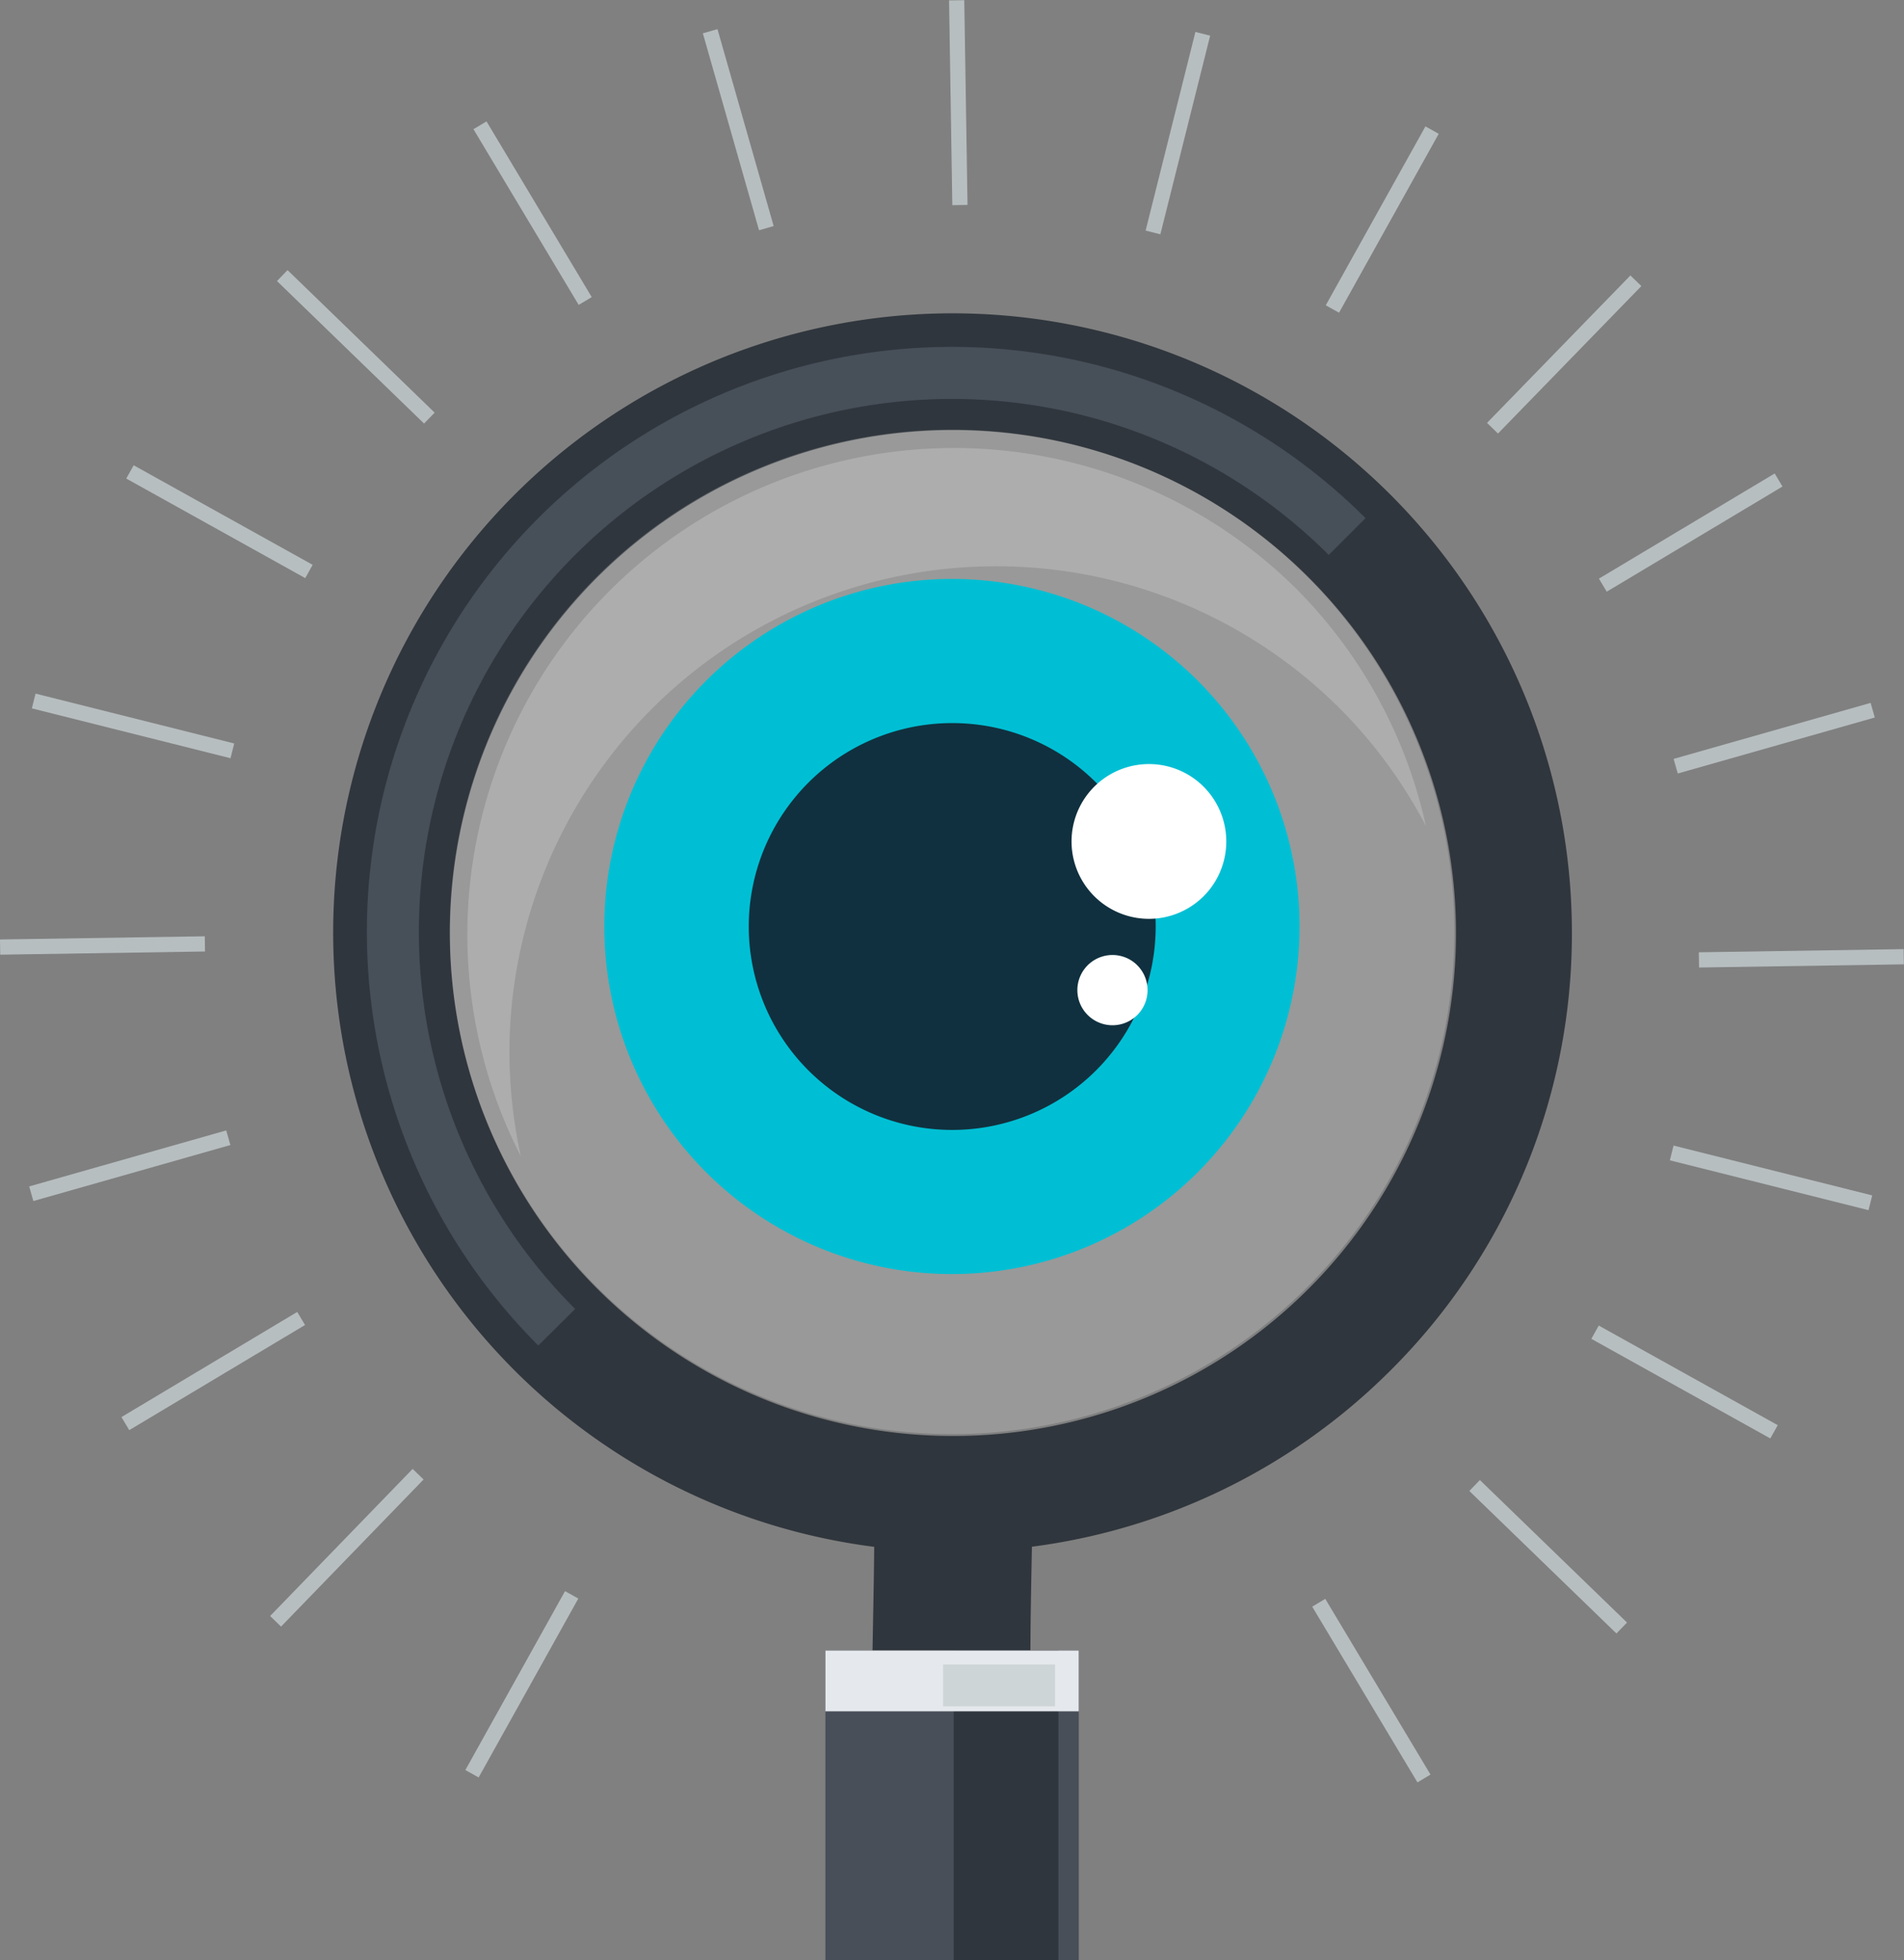 <svg xmlns="http://www.w3.org/2000/svg" width="125.21" height="128.92" viewBox="0 0 125.21 128.92"><rect x="0" y="0" width="125.21" height="128.92" fill="#808080" stroke="none"/><defs><style>.cls-1{fill:#b7bec0;}.cls-2{fill:#30363d;}.cls-10,.cls-3{fill:#fff;}.cls-3{opacity:0.2;}.cls-4{fill:#474f59;}.cls-5{fill:#484f59;}.cls-6{fill:#e5e8ec;}.cls-7{fill:#cdd5d7;}.cls-8{fill:#00bfd4;}.cls-9{fill:#10303f;}</style></defs><title>icon_economy_entry</title><g id="レイヤー_2" data-name="レイヤー 2"><g id="Layer_4" data-name="Layer 4"><rect class="cls-1" x="62.52" y="0.01" width="1" height="13.47" transform="translate(-0.1 1.01) rotate(-0.91)"/><rect class="cls-1" x="48.05" y="1.8" width="1" height="13.47" transform="translate(-0.48 13.64) rotate(-15.92)"/><rect class="cls-1" x="34.53" y="7.28" width="1" height="13.47" transform="translate(-2.23 19.99) rotate(-30.91)"/><rect class="cls-1" x="22.9" y="16.08" width="1" height="13.47" transform="translate(-9.27 23.74) rotate(-45.9)"/><rect class="cls-1" x="13.93" y="27.58" width="1" height="13.47" transform="translate(-22.57 30.24) rotate(-60.91)"/><rect class="cls-1" x="8.25" y="41.01" width="1" height="13.47" transform="translate(-39.69 44.61) rotate(-75.91)"/><rect class="cls-1" x="0.01" y="61.69" width="13.47" height="1" transform="translate(-0.97 0.11) rotate(-0.89)"/><rect class="cls-1" x="1.8" y="76.17" width="13.47" height="1" transform="translate(-20.64 5.26) rotate(-15.87)"/><rect class="cls-1" x="7.29" y="89.68" width="13.47" height="1" transform="translate(-44.31 19.99) rotate(-30.89)"/><rect class="cls-1" x="16.08" y="101.31" width="13.47" height="1" transform="translate(-66.19 47.35) rotate(-45.91)"/><rect class="cls-1" x="27.58" y="110.28" width="13.47" height="1" transform="translate(-79.16 86.85) rotate(-60.88)"/><rect class="cls-1" x="89.68" y="104.46" width="1" height="13.47" transform="translate(-44.31 62.12) rotate(-30.91)"/><rect class="cls-1" x="101.32" y="95.66" width="1" height="13.47" transform="translate(-42.58 104.28) rotate(-45.91)"/><rect class="cls-1" x="110.28" y="84.16" width="1" height="13.47" transform="translate(-22.52 143.49) rotate(-60.9)"/><rect class="cls-1" x="115.96" y="70.73" width="1" height="13.47" transform="translate(12.98 171.57) rotate(-75.91)"/><rect class="cls-1" x="111.73" y="62.52" width="13.47" height="1" transform="translate(-0.97 1.86) rotate(-0.89)"/><rect class="cls-1" x="109.94" y="48.05" width="13.47" height="1" transform="translate(-8.83 33.76) rotate(-15.87)"/><rect class="cls-1" x="104.45" y="34.53" width="13.47" height="1" transform="translate(-2.21 62.07) rotate(-30.9)"/><rect class="cls-1" x="95.66" y="22.9" width="13.47" height="1" transform="matrix(0.7, -0.72, 0.72, 0.7, 14.34, 80.66)"/><rect class="cls-1" x="84.16" y="13.94" width="13.47" height="1" transform="translate(34.05 86.82) rotate(-60.88)"/><rect class="cls-1" x="70.73" y="8.25" width="13.47" height="1" transform="translate(50.14 81.77) rotate(-75.93)"/><path class="cls-2" d="M103.37,61.29A40.73,40.73,0,1,0,91.45,90.13,40.49,40.49,0,0,0,103.37,61.29ZM62.69,94.45a33.08,33.08,0,1,1,23.38-9.7A33,33,0,0,1,62.69,94.45Z"/><path class="cls-3" d="M62.54,28.26a33,33,0,1,0,.14,66.07h0a33,33,0,1,0-.14-66.07Z"/><path class="cls-3" d="M33.5,69.14A32,32,0,0,1,88,46.49l0,0a31.75,31.75,0,0,1,5.77,7.84,31.82,31.82,0,0,0-8.6-15.68l0,0A32,32,0,0,0,34.25,76.05,32.43,32.43,0,0,1,33.5,69.14Z"/><path class="cls-4" d="M37.82,86.09A35.05,35.05,0,0,1,87.38,36.5h0l2.42-2.42,0,0A38.47,38.47,0,0,0,35.4,88.5l2.43-2.41Z"/><path class="cls-2" d="M67.76,109.09c0-3.1.09-6.19.13-9.3a5.09,5.09,0,0,0-1.49-3.65q-1.82.18-3.66.18A36.71,36.71,0,0,1,59,96.13a5.18,5.18,0,0,0-1.5,3.64c0,3.11-.08,6.22-.13,9.35,0,3,2.26,4.21,5.21,4.17h0C65.51,113.28,67.77,112,67.76,109.09Z"/><rect class="cls-5" x="54.28" y="108.56" width="16.66" height="20.36"/><rect class="cls-2" x="62.72" y="108.56" width="6.88" height="20.36"/><rect class="cls-6" x="54.28" y="108.56" width="16.66" height="4"/><rect class="cls-7" x="62.02" y="109.48" width="7.36" height="2.75"/><path class="cls-8" d="M85.46,60.93A22.86,22.86,0,1,1,62.6,38.08,22.85,22.85,0,0,1,85.46,60.93Z"/><path class="cls-9" d="M76,60.93A13.38,13.38,0,1,1,62.6,47.56,13.37,13.37,0,0,1,76,60.93Z"/><path class="cls-10" d="M79.62,58.41a5.09,5.09,0,1,1-1-7.13A5.1,5.1,0,0,1,79.62,58.41Z"/><path class="cls-10" d="M75,66.52a2.31,2.31,0,1,1-.45-3.24A2.32,2.32,0,0,1,75,66.52Z"/></g></g></svg>